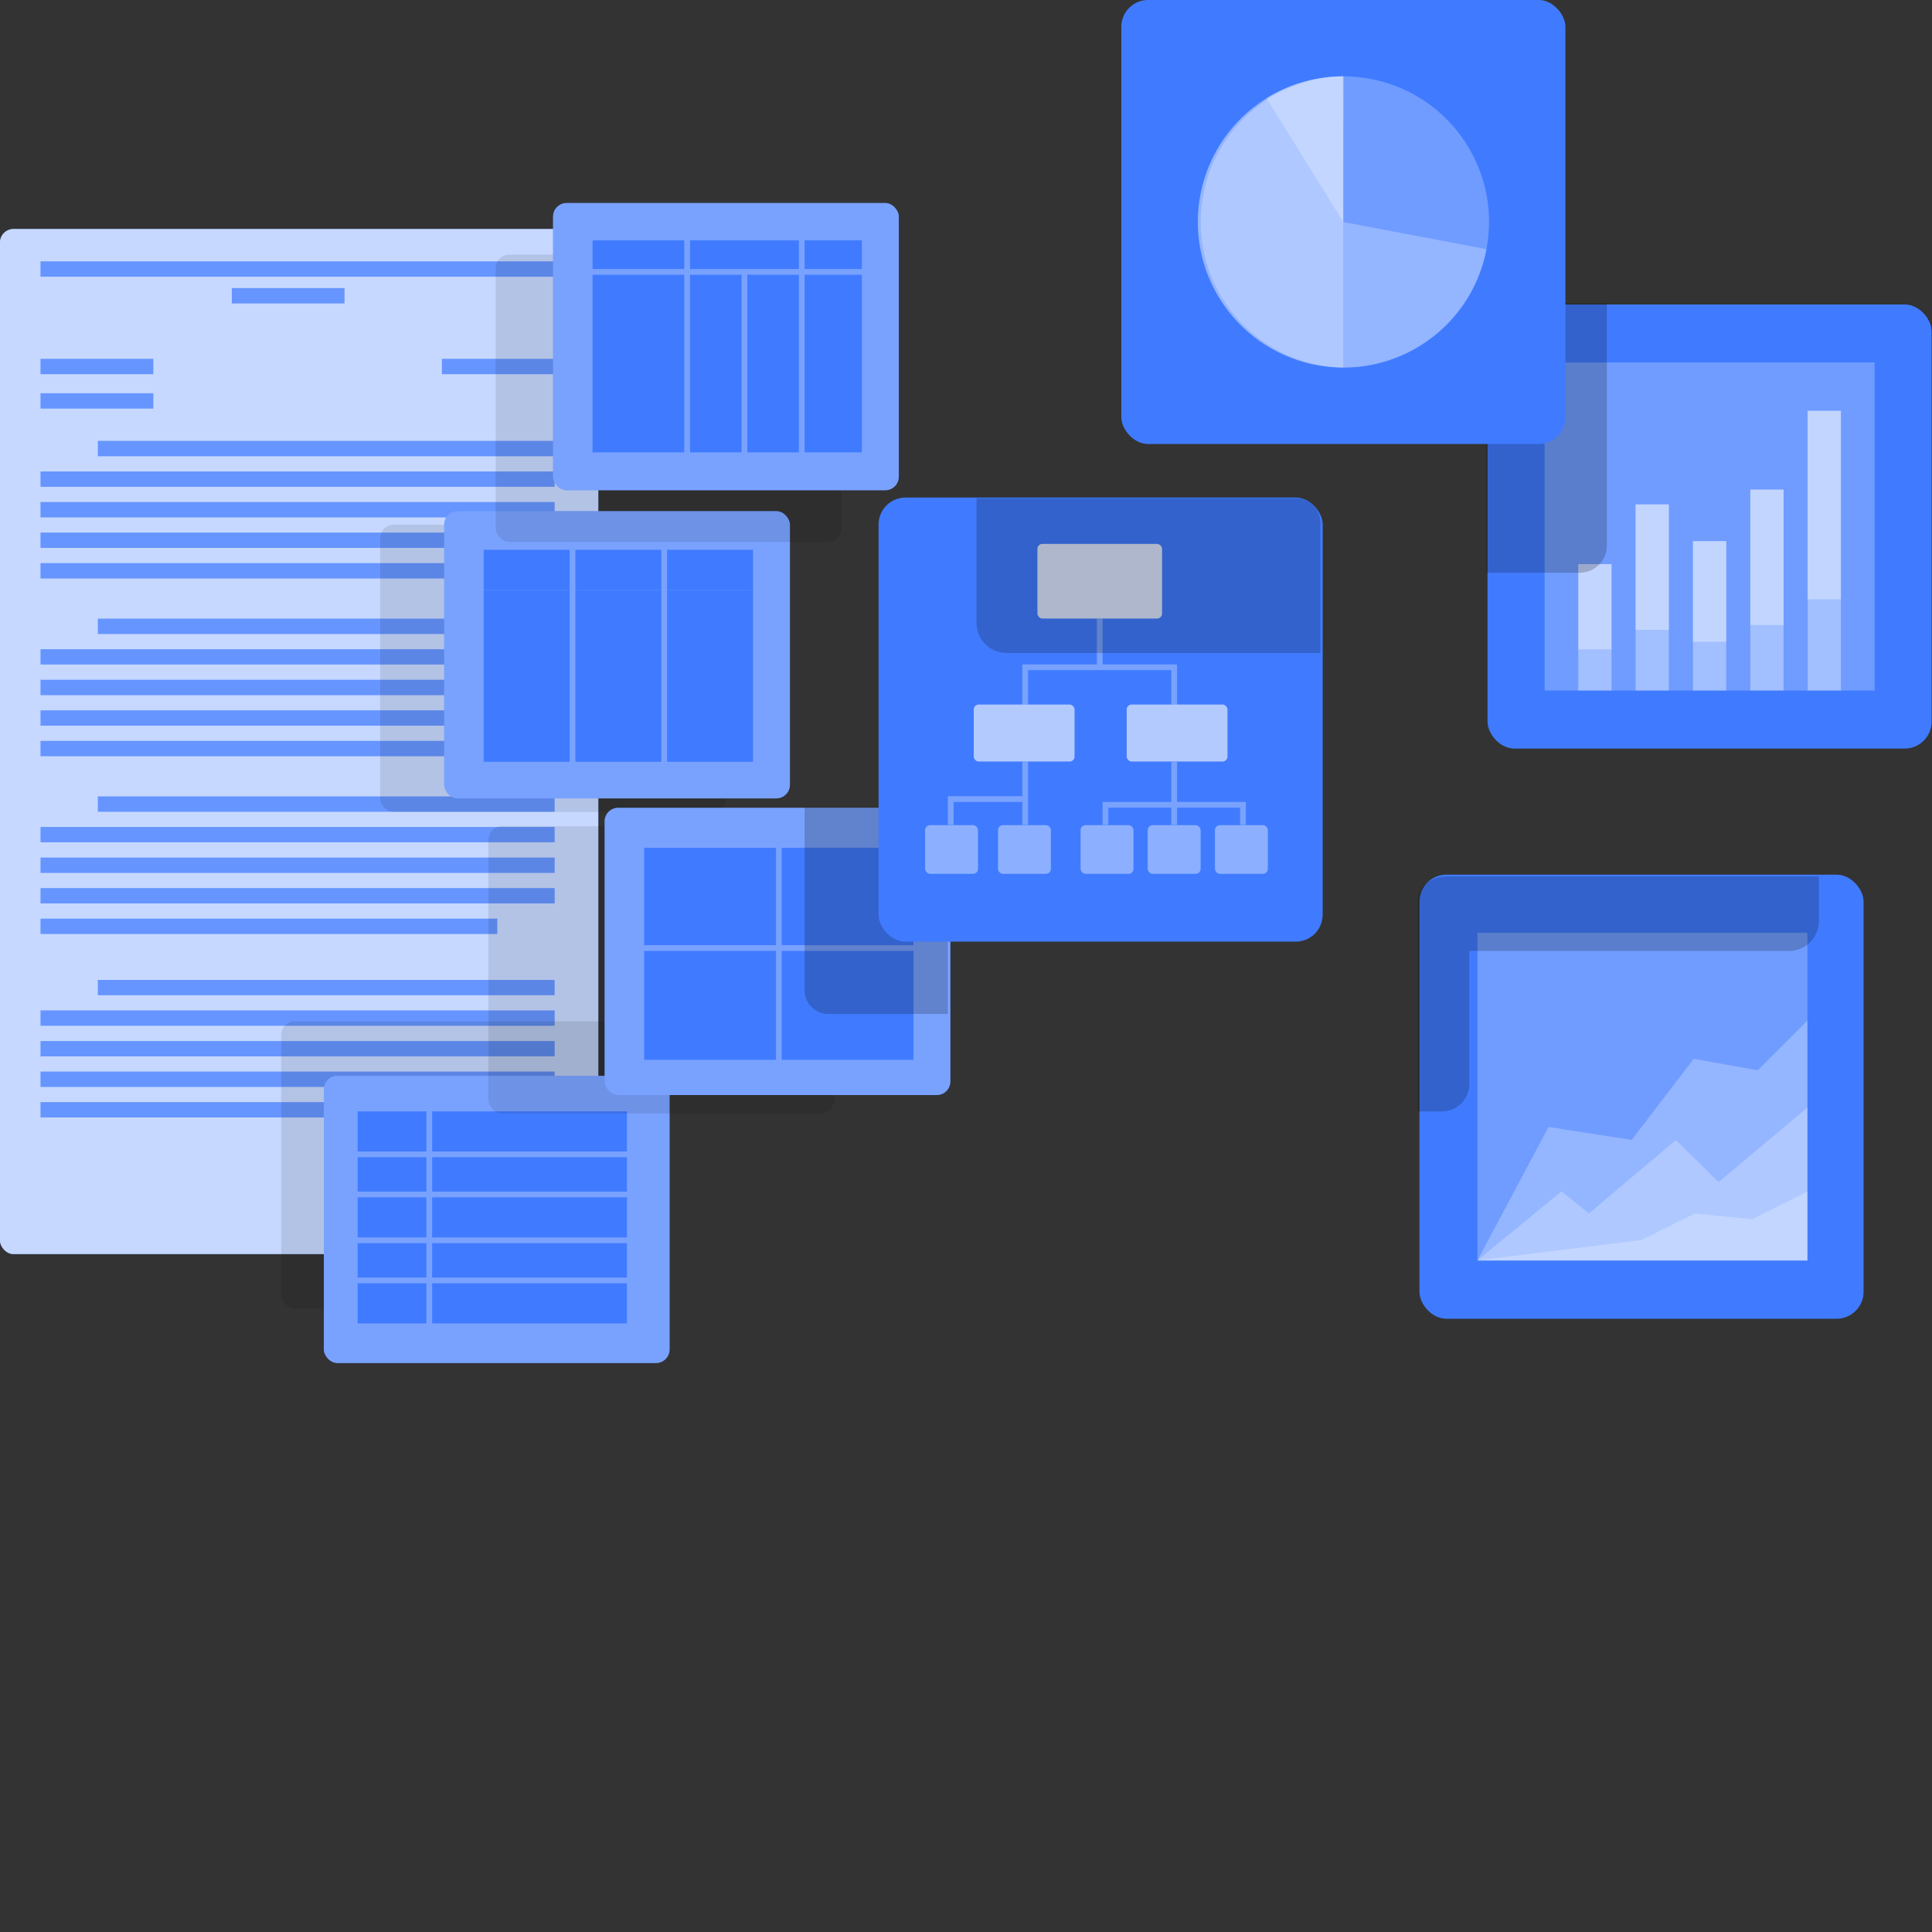 <?xml version="1.0" encoding="UTF-8" standalone="no"?>
<svg
   viewBox="0 0 500 500"
   version="1.1"
   id="svg121"
   sodipodi:docname="Visual data-rafiki.svg"
   inkscape:version="1.3.2 (091e20e, 2023-11-25, custom)"
   xmlns:inkscape="http://www.inkscape.org/namespaces/inkscape"
   xmlns:sodipodi="http://sodipodi.sourceforge.net/DTD/sodipodi-0.dtd"
   xmlns="http://www.w3.org/2000/svg"
   xmlns:svg="http://www.w3.org/2000/svg">
  <rect x="0" y="0" width="500" height="500" fill="#333333" stroke="none"/>
  <defs
     id="defs121" />
  <sodipodi:namedview
     id="namedview121"
     pagecolor="#ffffff"
     bordercolor="#000000"
     borderopacity="0.25"
     inkscape:showpageshadow="2"
     inkscape:pageopacity="0.0"
     inkscape:pagecheckerboard="0"
     inkscape:deskcolor="#d1d1d1"
     inkscape:zoom="1.554"
     inkscape:cx="250"
     inkscape:cy="250"
     inkscape:window-width="1920"
     inkscape:window-height="991"
     inkscape:window-x="-9"
     inkscape:window-y="-9"
     inkscape:window-maximized="1"
     inkscape:current-layer="svg121" />
  <g
     id="g121"
     transform="matrix(1.483,0,0,1.483,-88.371,-129.101)">
    <g
       id="freepik--Script--inject-85">
      <rect
         x="59.58"
         y="127.01"
         width="104.42"
         height="178.9"
         rx="2.37"
         style="fill:#407bff"
         id="rect1" />
      <rect
         x="59.58"
         y="127.01"
         width="104.42"
         height="178.9"
         rx="2.37"
         style="opacity:0.7;isolation:isolate;fill:#ffffff"
         id="rect2" />
      <rect
         x="66.67"
         y="149.68"
         width="19.67"
         height="2.67"
         style="fill:#407bff"
         id="rect3" />
      <rect
         x="66.67"
         y="155.68"
         width="19.67"
         height="2.67"
         style="fill:#407bff"
         id="rect4" />
      <rect
         x="136.71"
         y="149.68"
         width="19.67"
         height="2.67"
         style="fill:#407bff"
         id="rect5" />
      <rect
         x="100.04"
         y="137.33"
         width="19.67"
         height="2.67"
         style="fill:#407bff"
         id="rect6" />
      <rect
         x="66.67"
         y="132.67"
         width="89.71"
         height="2.67"
         style="fill:#407bff"
         id="rect7" />
      <rect
         x="76.67"
         y="164"
         width="79.7"
         height="2.67"
         style="fill:#407bff"
         id="rect8" />
      <rect
         x="66.67"
         y="169.33"
         width="89.71"
         height="2.67"
         style="fill:#407bff"
         id="rect9" />
      <rect
         x="66.67"
         y="174.67"
         width="89.71"
         height="2.67"
         style="fill:#407bff"
         id="rect10" />
      <rect
         x="66.67"
         y="180"
         width="89.71"
         height="2.67"
         style="fill:#407bff"
         id="rect11" />
      <rect
         x="66.67"
         y="185.33"
         width="79.7"
         height="2.67"
         style="fill:#407bff"
         id="rect12" />
      <rect
         x="76.67"
         y="195.02"
         width="79.7"
         height="2.67"
         style="fill:#407bff"
         id="rect13" />
      <rect
         x="66.67"
         y="200.35"
         width="89.71"
         height="2.67"
         style="fill:#407bff"
         id="rect14" />
      <rect
         x="66.67"
         y="205.69"
         width="89.71"
         height="2.67"
         style="fill:#407bff"
         id="rect15" />
      <rect
         x="66.67"
         y="211.02"
         width="89.71"
         height="2.67"
         style="fill:#407bff"
         id="rect16" />
      <rect
         x="66.67"
         y="216.35"
         width="79.7"
         height="2.67"
         style="fill:#407bff"
         id="rect17" />
      <rect
         x="76.67"
         y="226.04"
         width="79.7"
         height="2.67"
         style="fill:#407bff"
         id="rect18" />
      <rect
         x="66.67"
         y="231.37"
         width="89.71"
         height="2.67"
         style="fill:#407bff"
         id="rect19" />
      <rect
         x="66.67"
         y="236.71"
         width="89.71"
         height="2.67"
         style="fill:#407bff"
         id="rect20" />
      <rect
         x="66.67"
         y="242.04"
         width="89.71"
         height="2.67"
         style="fill:#407bff"
         id="rect21" />
      <rect
         x="66.67"
         y="247.37"
         width="79.7"
         height="2.67"
         style="fill:#407bff"
         id="rect22" />
      <rect
         x="76.67"
         y="258.06"
         width="79.7"
         height="2.67"
         style="fill:#407bff"
         id="rect23" />
      <rect
         x="66.67"
         y="263.39"
         width="89.71"
         height="2.67"
         style="fill:#407bff"
         id="rect24" />
      <rect
         x="66.67"
         y="268.73"
         width="89.71"
         height="2.67"
         style="fill:#407bff"
         id="rect25" />
      <rect
         x="66.67"
         y="274.06"
         width="89.71"
         height="2.67"
         style="fill:#407bff"
         id="rect26" />
      <rect
         x="66.67"
         y="279.39"
         width="79.7"
         height="2.67"
         style="fill:#407bff"
         id="rect27" />
      <rect
         x="136.71"
         y="294.77"
         width="19.67"
         height="2.67"
         style="fill:#407bff"
         id="rect28" />
      <g
         style="opacity:0.2;isolation:isolate"
         id="g54">
        <rect
           x="66.67"
           y="149.68"
           width="19.67"
           height="2.67"
           style="fill:#ffffff"
           id="rect29" />
        <rect
           x="66.67"
           y="155.68"
           width="19.67"
           height="2.67"
           style="fill:#ffffff"
           id="rect30" />
        <rect
           x="136.71"
           y="149.68"
           width="19.67"
           height="2.67"
           style="fill:#ffffff"
           id="rect31" />
        <rect
           x="100.04"
           y="137.33"
           width="19.67"
           height="2.67"
           style="fill:#ffffff"
           id="rect32" />
        <rect
           x="66.67"
           y="132.67"
           width="89.71"
           height="2.67"
           style="fill:#ffffff"
           id="rect33" />
        <rect
           x="76.67"
           y="164"
           width="79.7"
           height="2.67"
           style="fill:#ffffff"
           id="rect34" />
        <rect
           x="66.67"
           y="169.33"
           width="89.71"
           height="2.67"
           style="fill:#ffffff"
           id="rect35" />
        <rect
           x="66.67"
           y="174.67"
           width="89.71"
           height="2.67"
           style="fill:#ffffff"
           id="rect36" />
        <rect
           x="66.67"
           y="180"
           width="89.71"
           height="2.67"
           style="fill:#ffffff"
           id="rect37" />
        <rect
           x="66.67"
           y="185.33"
           width="79.7"
           height="2.67"
           style="fill:#ffffff"
           id="rect38" />
        <rect
           x="76.67"
           y="195.02"
           width="79.7"
           height="2.67"
           style="fill:#ffffff"
           id="rect39" />
        <rect
           x="66.67"
           y="200.35"
           width="89.71"
           height="2.67"
           style="fill:#ffffff"
           id="rect40" />
        <rect
           x="66.67"
           y="205.69"
           width="89.71"
           height="2.67"
           style="fill:#ffffff"
           id="rect41" />
        <rect
           x="66.67"
           y="211.02"
           width="89.71"
           height="2.67"
           style="fill:#ffffff"
           id="rect42" />
        <rect
           x="66.67"
           y="216.35"
           width="79.7"
           height="2.67"
           style="fill:#ffffff"
           id="rect43" />
        <rect
           x="76.67"
           y="226.04"
           width="79.7"
           height="2.67"
           style="fill:#ffffff"
           id="rect44" />
        <rect
           x="66.67"
           y="231.37"
           width="89.71"
           height="2.67"
           style="fill:#ffffff"
           id="rect45" />
        <rect
           x="66.67"
           y="236.71"
           width="89.71"
           height="2.67"
           style="fill:#ffffff"
           id="rect46" />
        <rect
           x="66.67"
           y="242.04"
           width="89.71"
           height="2.67"
           style="fill:#ffffff"
           id="rect47" />
        <rect
           x="66.67"
           y="247.37"
           width="79.7"
           height="2.67"
           style="fill:#ffffff"
           id="rect48" />
        <rect
           x="76.67"
           y="258.06"
           width="79.7"
           height="2.67"
           style="fill:#ffffff"
           id="rect49" />
        <rect
           x="66.67"
           y="263.39"
           width="89.71"
           height="2.67"
           style="fill:#ffffff"
           id="rect50" />
        <rect
           x="66.67"
           y="268.73"
           width="89.71"
           height="2.67"
           style="fill:#ffffff"
           id="rect51" />
        <rect
           x="66.67"
           y="274.06"
           width="89.71"
           height="2.67"
           style="fill:#ffffff"
           id="rect52" />
        <rect
           x="66.67"
           y="279.39"
           width="79.7"
           height="2.67"
           style="fill:#ffffff"
           id="rect53" />
        <rect
           x="136.71"
           y="294.77"
           width="19.67"
           height="2.67"
           style="fill:#ffffff"
           id="rect54" />
      </g>
    </g>
    <g
       id="freepik--data-2--inject-85">
      <rect
         x="108.66"
         y="265.3"
         width="60.34"
         height="50.13"
         rx="2.37"
         style="opacity:0.1;isolation:isolate"
         id="rect55" />
      <rect
         x="116.1"
         y="274.79"
         width="60.34"
         height="50.13"
         rx="2.37"
         style="fill:#407bff"
         id="rect56" />
      <rect
         x="116.1"
         y="274.79"
         width="60.34"
         height="50.13"
         rx="2.37"
         style="opacity:0.3;isolation:isolate;fill:#ffffff"
         id="rect57" />
      <rect
         x="122"
         y="304"
         width="12"
         height="6"
         style="fill:#407bff"
         id="rect58" />
      <rect
         x="135"
         y="304"
         width="34"
         height="6"
         style="fill:#407bff"
         id="rect59" />
      <rect
         x="122"
         y="296"
         width="12"
         height="7"
         style="fill:#407bff"
         id="rect60" />
      <rect
         x="122"
         y="289"
         width="12"
         height="6"
         style="fill:#407bff"
         id="rect61" />
      <rect
         x="135"
         y="296"
         width="34"
         height="7"
         style="fill:#407bff"
         id="rect62" />
      <rect
         x="135"
         y="311"
         width="34"
         height="7"
         style="fill:#407bff"
         id="rect63" />
      <rect
         x="135"
         y="289"
         width="34"
         height="6"
         style="fill:#407bff"
         id="rect64" />
      <rect
         x="122"
         y="311"
         width="12"
         height="7"
         style="fill:#407bff"
         id="rect65" />
      <rect
         x="122"
         y="281"
         width="12"
         height="7"
         style="fill:#407bff"
         id="rect66" />
      <rect
         x="135"
         y="281"
         width="34"
         height="7"
         style="fill:#407bff"
         id="rect67" />
      <rect
         x="125.93"
         y="178.62"
         width="60.34"
         height="50.13"
         rx="2.37"
         style="opacity:0.1;isolation:isolate"
         id="rect68" />
      <rect
         x="137.1"
         y="176.25"
         width="60.34"
         height="50.13"
         rx="2.37"
         style="fill:#407bff"
         id="rect69" />
      <rect
         x="137.1"
         y="176.25"
         width="60.34"
         height="50.13"
         rx="2.37"
         style="opacity:0.3;isolation:isolate;fill:#ffffff"
         id="rect70" />
      <rect
         x="176"
         y="183"
         width="15"
         height="7"
         style="fill:#407bff"
         id="rect71" />
      <rect
         x="160"
         y="183"
         width="15"
         height="7"
         style="fill:#407bff"
         id="rect72" />
      <rect
         x="160"
         y="190"
         width="15"
         height="30"
         style="fill:#407bff"
         id="rect73" />
      <rect
         x="176"
         y="190"
         width="15"
         height="30"
         style="fill:#407bff"
         id="rect74" />
      <rect
         x="144"
         y="183"
         width="15"
         height="7"
         style="fill:#407bff"
         id="rect75" />
      <rect
         x="144"
         y="190"
         width="15"
         height="30"
         style="fill:#407bff"
         id="rect76" />
      <rect
         x="144.83"
         y="231.23"
         width="60.34"
         height="50.13"
         rx="2.37"
         style="opacity:0.1;isolation:isolate"
         id="rect77" />
      <rect
         x="165.1"
         y="228.02"
         width="60.34"
         height="50.13"
         rx="2.37"
         style="fill:#407bff"
         id="rect78" />
      <rect
         x="165.1"
         y="228.02"
         width="60.34"
         height="50.13"
         rx="2.37"
         style="opacity:0.3;isolation:isolate;fill:#ffffff"
         id="rect79" />
      <rect
         x="196"
         y="235"
         width="23"
         height="17"
         style="fill:#407bff"
         id="rect80" />
      <rect
         x="172"
         y="235"
         width="23"
         height="17"
         style="fill:#407bff"
         id="rect81" />
      <rect
         x="172"
         y="253"
         width="23"
         height="19"
         style="fill:#407bff"
         id="rect82" />
      <rect
         x="196"
         y="253"
         width="23"
         height="19"
         style="fill:#407bff"
         id="rect83" />
      <path
         d="M 225,230.39 V 264 H 204.27 A 4.15,4.15 0 0 1 200,259.54 V 228 h 23.07 c 1.31,0 1.93,1.08 1.93,2.39 z"
         style="opacity:0.2;isolation:isolate"
         id="path83" />
      <rect
         x="146.09"
         y="131.49"
         width="60.34"
         height="50.13"
         rx="2.37"
         style="opacity:0.1;isolation:isolate"
         id="rect84" />
      <rect
         x="156.1"
         y="122.48"
         width="60.34"
         height="50.13"
         rx="2.37"
         style="fill:#407bff"
         id="rect85" />
      <rect
         x="156.1"
         y="122.48"
         width="60.34"
         height="50.13"
         rx="2.37"
         style="opacity:0.3;isolation:isolate;fill:#ffffff"
         id="rect86" />
      <rect
         x="180"
         y="129"
         width="19"
         height="5"
         style="fill:#407bff"
         id="rect87" />
      <rect
         x="180"
         y="135"
         width="9"
         height="31"
         style="fill:#407bff"
         id="rect88" />
      <rect
         x="200"
         y="129"
         width="10"
         height="5"
         style="fill:#407bff"
         id="rect89" />
      <rect
         x="200"
         y="135"
         width="10"
         height="31"
         style="fill:#407bff"
         id="rect90" />
      <rect
         x="190"
         y="135"
         width="9"
         height="31"
         style="fill:#407bff"
         id="rect91" />
      <rect
         x="163"
         y="135"
         width="16"
         height="31"
         style="fill:#407bff"
         id="rect92" />
      <rect
         x="163"
         y="129"
         width="16"
         height="5"
         style="fill:#407bff"
         id="rect93" />
    </g>
    <g
       id="freepik--data-1--inject-85">
      <rect
         x="307.3"
         y="239.69"
         width="77.5"
         height="77.5"
         rx="4.71"
         style="fill:#407bff"
         id="rect94" />
      <rect
         x="317.42"
         y="249.82"
         width="57.58"
         height="57.25"
         style="opacity:0.25;fill:#ffffff"
         id="rect95" />
      <polygon
         points="375,280.33 375,307 317.42,307 332.08,294.95 336.87,298.81 352.05,285.99 359.51,293.33 "
         style="opacity:0.25;fill:#ffffff"
         id="polygon95" />
      <polygon
         points="375,265.17 375,307 317.42,307 329.83,283.72 344.33,285.98 355.17,271.82 366.33,273.83 "
         style="opacity:0.25;fill:#ffffff"
         id="polygon96" />
      <polygon
         points="375,307 317.42,307 346.05,303.46 355.33,298.82 365.33,299.82 375,295 "
         style="opacity:0.25;fill:#ffffff"
         id="polygon97" />
      <path
         d="m 377,240 v 8 a 5.22,5.22 0 0 1 -5,5 h -56 v 23.48 a 4.77,4.77 0 0 1 -5,4.52 h -4 v -36.6 c 0,-2.6 2.4,-4.4 5,-4.4 z"
         style="opacity:0.2;isolation:isolate"
         id="path97" />
      <rect
         x="212.91"
         y="173.88"
         width="77.5"
         height="77.5"
         rx="4.71"
         style="fill:#407bff"
         id="rect97" />
      <rect
         x="240.63"
         y="181.97"
         width="21.75"
         height="13.03"
         rx="0.87"
         style="opacity:0.8;fill:#ffffff"
         id="rect98" />
      <rect
         x="229.52"
         y="210"
         width="17.59"
         height="9.95"
         rx="0.87"
         style="opacity:0.6;fill:#ffffff"
         id="rect99" />
      <rect
         x="256.21"
         y="210"
         width="17.59"
         height="9.95"
         rx="0.87"
         style="opacity:0.6;fill:#ffffff"
         id="rect100" />
      <rect
         x="248.16"
         y="231.05"
         width="9.23"
         height="8.5"
         rx="0.87"
         style="opacity:0.4;fill:#ffffff"
         id="rect101" />
      <rect
         x="259.88"
         y="231.05"
         width="9.23"
         height="8.5"
         rx="0.87"
         style="opacity:0.4;fill:#ffffff"
         id="rect102" />
      <rect
         x="271.61"
         y="231.05"
         width="9.23"
         height="8.5"
         rx="0.87"
         style="opacity:0.4;fill:#ffffff"
         id="rect103" />
      <rect
         x="221.03"
         y="231.05"
         width="9.23"
         height="8.5"
         rx="0.87"
         style="opacity:0.4;fill:#ffffff"
         id="rect104" />
      <rect
         x="233.75"
         y="231.05"
         width="9.23"
         height="8.5"
         rx="0.87"
         style="opacity:0.4;fill:#ffffff"
         id="rect105" />
      <g
         style="opacity:0.3"
         id="g107">
        <polygon
           points="251,195 251,203 238,203 238,210 239,210 239,204 264,204 264,210 265,210 265,203 252,203 252,195 "
           style="fill:#ffffff"
           id="polygon105" />
        <polygon
           points="238,227 238,231 239,231 239,220 238,220 238,226 225,226 225,231 226,231 226,227 "
           style="fill:#ffffff"
           id="polygon106" />
        <polygon
           points="252,231 253,231 253,228 264,228 264,231 265,231 265,228 276,228 276,231 277,231 277,227 265,227 265,220 264,220 264,227 252,227 "
           style="fill:#ffffff"
           id="polygon107" />
      </g>
      <path
         d="M 290,178.59 V 201 H 235.07 A 5.25,5.25 0 0 1 230,196 v -22 h 55.71 a 4.27,4.27 0 0 1 4.29,4.59 z"
         style="opacity:0.2;isolation:isolate"
         id="path107" />
      <rect
         x="319.18"
         y="140.19"
         width="77.5"
         height="77.5"
         rx="4.71"
         style="fill:#407bff"
         id="rect107" />
      <rect
         x="329.14"
         y="150.31"
         width="57.58"
         height="57.25"
         style="opacity:0.25;fill:#ffffff"
         id="rect108" />
      <rect
         x="335.02"
         y="185.5"
         width="5.8"
         height="14.87"
         style="opacity:0.35;fill:#ffffff"
         id="rect109" />
      <rect
         x="335.02"
         y="185.5"
         width="5.8"
         height="22.06"
         style="opacity:0.35;fill:#ffffff"
         id="rect110" />
      <rect
         x="345.02"
         y="175.08"
         width="5.8"
         height="21.89"
         style="opacity:0.35;fill:#ffffff"
         id="rect111" />
      <rect
         x="345.02"
         y="175.08"
         width="5.8"
         height="32.48"
         style="opacity:0.35;fill:#ffffff"
         id="rect112" />
      <rect
         x="355.03"
         y="181.49"
         width="5.8"
         height="17.57"
         style="opacity:0.35;fill:#ffffff"
         id="rect113" />
      <rect
         x="355.03"
         y="181.49"
         width="5.8"
         height="26.07"
         style="opacity:0.35;fill:#ffffff"
         id="rect114" />
      <rect
         x="365.04"
         y="172.49"
         width="5.8"
         height="23.64"
         style="opacity:0.35;fill:#ffffff"
         id="rect115" />
      <rect
         x="365.04"
         y="172.49"
         width="5.8"
         height="35.07"
         style="opacity:0.35;fill:#ffffff"
         id="rect116" />
      <rect
         x="375.04"
         y="158.74"
         width="5.8"
         height="32.9"
         style="opacity:0.35;fill:#ffffff"
         id="rect117" />
      <rect
         x="375.04"
         y="158.74"
         width="5.8"
         height="48.82"
         style="opacity:0.35;fill:#ffffff"
         id="rect118" />
      <path
         d="m 340,140 v 42.4 a 4.72,4.72 0 0 1 -4.83,4.6 H 319 v -42.11 a 5,5 0 0 1 4.88,-4.89 z"
         style="opacity:0.2;isolation:isolate"
         id="path118" />
      <rect
         x="255.27"
         y="87.04"
         width="77.5"
         height="77.5"
         rx="4.71"
         style="fill:#407bff"
         id="rect119" />
      <circle
         cx="294.02"
         cy="125.79"
         r="25.41"
         transform="rotate(-80.78,294.029,125.783)"
         style="opacity:0.25;fill:#ffffff"
         id="circle119" />
      <path
         d="m 294,125.79 25,4.74 a 25.41,25.41 0 1 1 -25,-30.16 z"
         style="opacity:0.25;fill:#ffffff"
         id="path119" />
      <path
         d="m 294,125.79 v 25.41 a 25.42,25.42 0 0 1 0.07,-50.83 z"
         style="opacity:0.25;fill:#ffffff"
         id="path120" />
      <path
         d="m 294,125.79 -13.39,-21.6 a 25,25 0 0 1 6.39,-2.83 25.32,25.32 0 0 1 6.92,-1 z"
         style="opacity:0.25;fill:#ffffff"
         id="path121" />
    </g>
  </g>
</svg>

